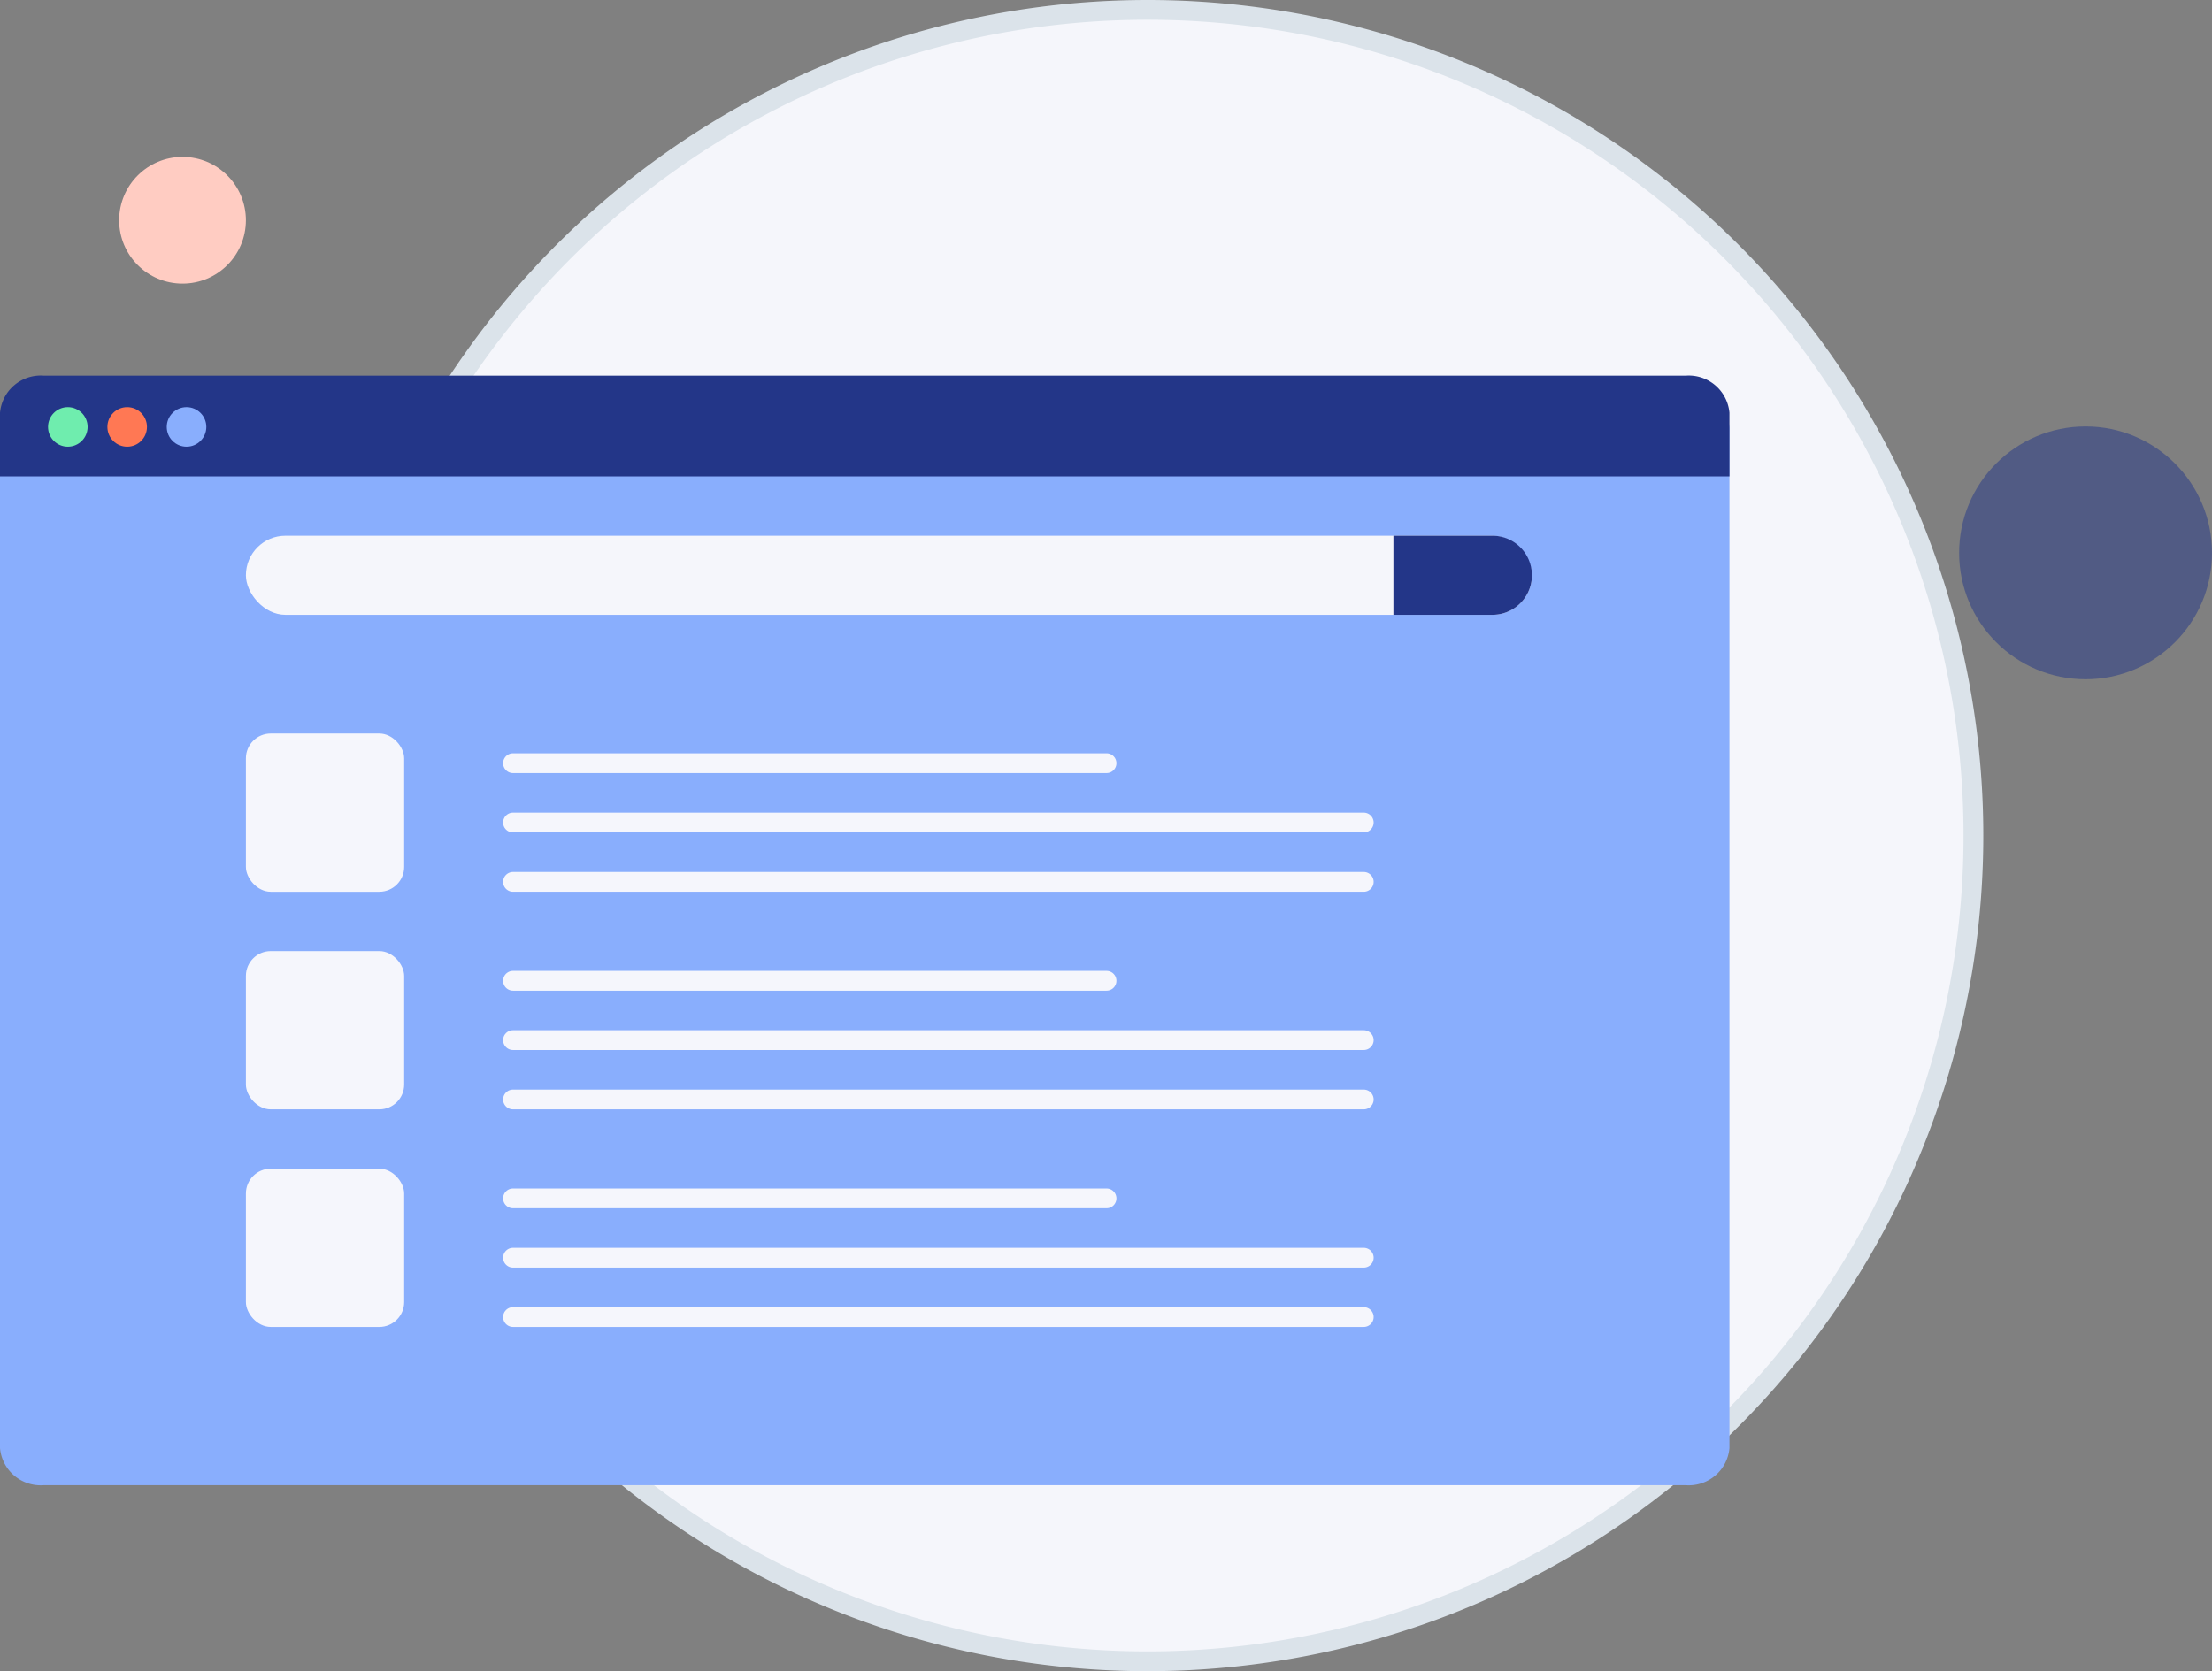<svg xmlns="http://www.w3.org/2000/svg" width="111.802" height="84.487" viewBox="0 0 111.802 84.487">
  <rect x="0" y="0" width="111.802" height="84.487" fill="#808080" stroke="none"/>
  <g id="Groupe_3575" data-name="Groupe 3575" transform="translate(-352.572 -403.917)">
    <path id="Tracé_3820" data-name="Tracé 3820" d="M452.315,446.16a41.743,41.743,0,1,1-41.743-41.743A41.743,41.743,0,0,1,452.315,446.16Z" fill="#f5f6fb" stroke="#dbe3ea" stroke-miterlimit="10" stroke-width="1"/>
    <path id="Tracé_3846" data-name="Tracé 3846" d="M439.984,477.125A2.064,2.064,0,0,1,437.772,479H354.783a2.063,2.063,0,0,1-2.211-1.875V425.549a2.063,2.063,0,0,1,2.211-1.875h82.989a2.064,2.064,0,0,1,2.212,1.875Z" fill="#89aefd"/>
    <g id="Groupe_3572" data-name="Groupe 3572">
      <path id="Tracé_4770" data-name="Tracé 4770" d="M439.984,424.784a2.065,2.065,0,0,0-2.212-1.875H354.783a2.064,2.064,0,0,0-2.211,1.875V428h87.412Z" fill="#233688"/>
    </g>
    <g id="Groupe_3573" data-name="Groupe 3573">
      <circle id="Ellipse_300" data-name="Ellipse 300" cx="1" cy="1" r="1" transform="translate(355 424.5)" fill="#6fedae"/>
      <circle id="Ellipse_301" data-name="Ellipse 301" cx="1" cy="1" r="1" transform="translate(358 424.5)" fill="#ff7854"/>
      <circle id="Ellipse_302" data-name="Ellipse 302" cx="1" cy="1" r="1" transform="translate(361 424.5)" fill="#89aefd"/>
    </g>
    <rect id="Rectangle_723" data-name="Rectangle 723" width="65" height="4" rx="2" transform="translate(365 431)" fill="#f5f6fb"/>
    <g id="Groupe_3574" data-name="Groupe 3574">
      <path id="Tracé_4771" data-name="Tracé 4771" d="M428,431h-5v4h5a2,2,0,0,0,0-4Z" fill="#233688"/>
    </g>
    <rect id="Rectangle_724" data-name="Rectangle 724" width="8" height="8" rx="1.256" transform="translate(365 441)" fill="#f5f6fc"/>
    <rect id="Rectangle_725" data-name="Rectangle 725" width="8" height="8" rx="1.256" transform="translate(365 452)" fill="#f5f6fc"/>
    <rect id="Rectangle_726" data-name="Rectangle 726" width="8" height="8" rx="1.256" transform="translate(365 463)" fill="#f5f6fc"/>
    <line id="Ligne_250" data-name="Ligne 250" x2="30" transform="translate(378.5 442.5)" fill="none" stroke="#f5f6fc" stroke-linecap="round" stroke-miterlimit="10" stroke-width="1"/>
    <line id="Ligne_251" data-name="Ligne 251" x2="43" transform="translate(378.5 445.5)" fill="none" stroke="#f5f6fc" stroke-linecap="round" stroke-miterlimit="10" stroke-width="1"/>
    <line id="Ligne_252" data-name="Ligne 252" x2="43" transform="translate(378.5 448.5)" fill="none" stroke="#f5f6fc" stroke-linecap="round" stroke-miterlimit="10" stroke-width="1"/>
    <line id="Ligne_253" data-name="Ligne 253" x2="30" transform="translate(378.5 453.5)" fill="none" stroke="#f5f6fc" stroke-linecap="round" stroke-miterlimit="10" stroke-width="1"/>
    <line id="Ligne_254" data-name="Ligne 254" x2="43" transform="translate(378.5 456.5)" fill="none" stroke="#f5f6fc" stroke-linecap="round" stroke-miterlimit="10" stroke-width="1"/>
    <line id="Ligne_255" data-name="Ligne 255" x2="43" transform="translate(378.5 459.5)" fill="none" stroke="#f5f6fc" stroke-linecap="round" stroke-miterlimit="10" stroke-width="1"/>
    <line id="Ligne_256" data-name="Ligne 256" x2="30" transform="translate(378.5 464.5)" fill="none" stroke="#f5f6fc" stroke-linecap="round" stroke-miterlimit="10" stroke-width="1"/>
    <line id="Ligne_257" data-name="Ligne 257" x2="43" transform="translate(378.5 467.5)" fill="none" stroke="#f5f6fc" stroke-linecap="round" stroke-miterlimit="10" stroke-width="1"/>
    <line id="Ligne_258" data-name="Ligne 258" x2="43" transform="translate(378.5 470.5)" fill="none" stroke="#f5f6fc" stroke-linecap="round" stroke-miterlimit="10" stroke-width="1"/>
    <circle id="Ellipse_266" data-name="Ellipse 266" cx="3.203" cy="3.203" r="3.203" transform="translate(358.594 411.85)" fill="#ffccc2"/>
    <circle id="Ellipse_266-2" data-name="Ellipse 266" cx="6.39" cy="6.39" r="6.39" transform="translate(451.594 425.477)" fill="#233688" opacity="0.5"/>
  </g>
</svg>
